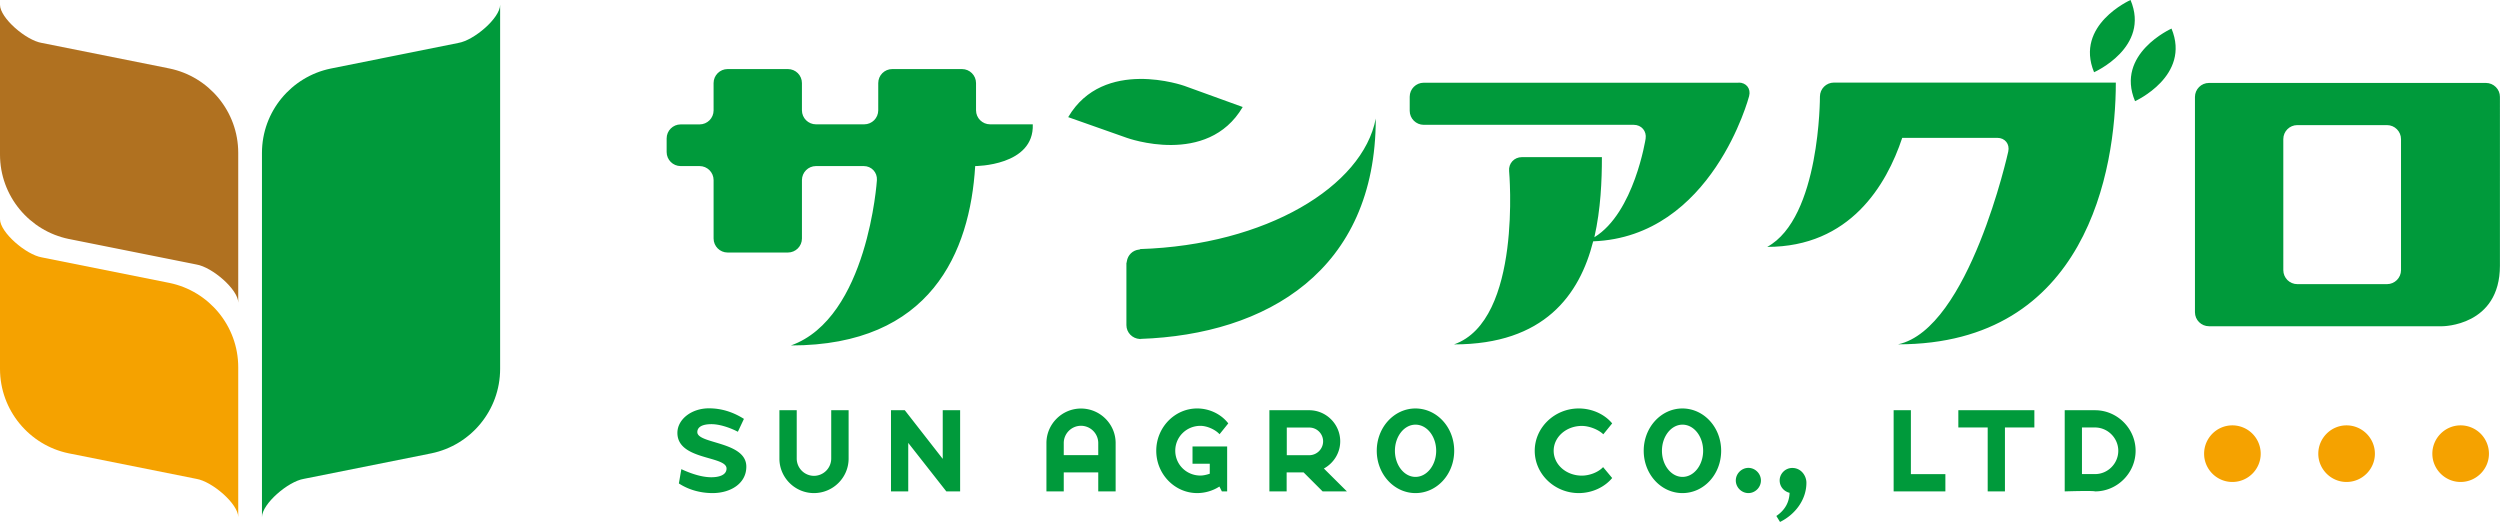 <svg xmlns="http://www.w3.org/2000/svg" overflow="visible" viewBox="0 0 355.11 74.13">
  <style>
    .st0{fill:#f5a200}.st1{fill:#009a3b}
  </style>
  <path class="st0" d="M27.9 68.02L9.75 64.39C4.19 63.24 0 58.3 0 52.39V31.13c0 1.87 3.69 5.05 5.94 5.43l18.14 3.63c5.57 1.15 9.76 6.08 9.76 11.99v21.27c0-1.88-3.7-5.06-5.94-5.43"/>
  <path class="st1" d="M43.15 68.02l18.14-3.63c5.57-1.15 9.75-6.09 9.75-12V.68c0 1.87-3.69 5.05-5.94 5.42L46.97 9.74c-5.57 1.15-9.76 6.08-9.76 11.99v51.72c.01-1.88 3.7-5.06 5.94-5.43"/>
  <path d="M27.9 37.57L9.75 33.94C4.19 32.79 0 27.86 0 21.95V.68C0 2.55 3.69 5.73 5.94 6.1l18.14 3.63c5.57 1.15 9.76 6.08 9.76 11.99v21.27c0-1.87-3.7-5.05-5.94-5.42" fill="#b07120"/>
  <path class="st1" d="M101.22 70.04c-1.64 0-3.33-.42-4.79-1.37l.35-2.03c1.57.73 3.03 1.15 4.26 1.15 1.04 0 2.16-.28 2.16-1.24 0-1.83-6.98-1.15-6.98-5.06 0-1.9 1.97-3.49 4.48-3.49 1.7 0 3.36.48 4.97 1.5l-.86 1.83c-1.15-.6-2.61-1.08-3.75-1.08-1.37 0-2.01.44-2.01 1.13 0 1.7 6.96 1.3 6.96 4.9.01 2.42-2.27 3.76-4.79 3.76M113.17 58.27v6.87a2.46 2.46 0 002.45 2.45 2.46 2.46 0 002.45-2.45v-6.87h2.47v6.87c0 2.7-2.21 4.9-4.93 4.9-2.7 0-4.9-2.21-4.9-4.9v-6.87h2.46zM133.91 58.27h2.47V69.8h-1.96l-5.41-6.89v6.89h-2.45V58.27h1.96l5.39 6.91zM151.1 69.8h-2.46v-6.87c0-2.69 2.21-4.9 4.91-4.9 2.71 0 4.92 2.21 4.92 4.9v6.87H156v-2.7h-4.9v2.7zm4.9-6.87a2.46 2.46 0 00-2.45-2.45c-1.35 0-2.45 1.1-2.45 2.45v1.72h4.9v-1.72zM171.84 65.87h-2.45v-2.45h4.92v6.38h-.75l-.35-.69c-.93.6-2.04.93-3.16.93-3.18 0-5.81-2.69-5.81-6.01 0-3.31 2.62-6.01 5.81-6.01 1.76 0 3.42.82 4.42 2.12l-1.24 1.54c-.62-.68-1.79-1.19-2.72-1.19-1.98 0-3.57 1.57-3.57 3.53 0 1.97 1.59 3.53 3.57 3.53.42 0 .89-.11 1.33-.26v-1.42zM191.32 69.8h-3.45l-2.7-2.7h-2.41v2.7h-2.45V58.27h5.65c2.43 0 4.41 1.99 4.41 4.42 0 1.66-.95 3.11-2.32 3.86l3.27 3.25zm-3.38-7.11c0-1.08-.88-1.96-1.96-1.96h-3.2v3.93h3.2c1.08-.01 1.96-.89 1.96-1.97M206.56 64.03c0 3.34-2.45 6.01-5.5 6.01-3.02 0-5.5-2.67-5.5-6.01s2.48-6.01 5.5-6.01c3.05.01 5.5 2.68 5.5 6.01m-8.42 0c0 2.03 1.3 3.71 2.92 3.71 1.63 0 2.94-1.68 2.94-3.71 0-2.03-1.3-3.71-2.94-3.71-1.62 0-2.92 1.68-2.92 3.71M227.74 61.69c-.69-.68-2.01-1.19-3.05-1.19-2.21 0-4 1.57-4 3.53 0 1.97 1.79 3.53 4 3.53 1.04 0 2.3-.44 3.02-1.21L229 67.9c-1.08 1.3-2.85 2.14-4.75 2.14-3.42 0-6.25-2.69-6.25-6.01 0-3.31 2.83-6.01 6.25-6.01 1.9 0 3.67.82 4.75 2.12l-1.26 1.55zM244.48 64.03c0 3.34-2.45 6.01-5.5 6.01-3.03 0-5.5-2.67-5.5-6.01s2.48-6.01 5.5-6.01c3.05.01 5.5 2.68 5.5 6.01m-8.41 0c0 2.03 1.3 3.71 2.92 3.71 1.63 0 2.93-1.68 2.93-3.71 0-2.03-1.3-3.71-2.93-3.71-1.62 0-2.92 1.68-2.92 3.71M248.35 70.04c-.98 0-1.79-.82-1.79-1.79 0-.97.82-1.79 1.79-1.79.97 0 1.78.82 1.78 1.79 0 .97-.81 1.79-1.78 1.79M252.32 73.29c1.21-.82 1.83-1.92 1.88-3.29-.82-.2-1.41-.9-1.41-1.76 0-.95.8-1.77 1.79-1.77 1.3 0 2.01 1.15 2.01 2.1 0 2.39-1.57 4.5-3.75 5.57l-.52-.85zM268.98 58.27h2.45v9.08h4.9v2.45h-7.35zM278.17 60.72v-2.45h10.8v2.45h-4.18v9.08h-2.45v-9.08zM303.35 64.03c0 3.16-2.61 5.77-5.76 5.77-.33-.13-4.31 0-4.31 0V58.27h4.31c3.15 0 5.76 2.6 5.76 5.76m-2.46 0c0-1.81-1.5-3.31-3.31-3.31h-1.85v6.62h1.85c1.81.01 3.31-1.49 3.31-3.31"/>
  <path class="st0" d="M321.12 64.45c0 2.2-1.8 4.01-4.03 4.01-2.21 0-4.01-1.81-4.01-4.01 0-2.22 1.8-4.03 4.01-4.03a4.03 4.03 0 014.03 4.03M337.34 64.45c0 2.2-1.81 4.01-4.03 4.01-2.2 0-4.01-1.81-4.01-4.01 0-2.22 1.81-4.03 4.01-4.03 2.22 0 4.03 1.81 4.03 4.03M353.54 64.45c0 2.2-1.81 4.01-4.03 4.01-2.2 0-4.01-1.81-4.01-4.01 0-2.22 1.81-4.03 4.01-4.03a4.03 4.03 0 014.03 4.03"/>
  <path class="st1" d="M138.64 15.67c0 1.1.9 1.99 1.99 1.99h6.07c.22 5.93-8.18 5.93-8.18 5.93-.74 12.23-6.3 25.48-26.17 25.48 10.95-3.9 12.21-23.49 12.21-23.49.07-1.09-.77-1.99-1.86-1.99h-6.8c-1.1 0-1.99.9-1.99 1.99v8.3c0 1.1-.9 1.99-1.99 1.99h-8.57c-1.1 0-1.99-.9-1.99-1.99v-8.3c0-1.1-.9-1.99-1.99-1.99h-2.69c-1.1 0-1.99-.9-1.99-1.99v-1.94c0-1.1.9-1.99 1.99-1.99h2.69c1.1 0 1.99-.89 1.99-1.99V11.8c0-1.1.9-1.99 1.99-1.99h8.57c1.1 0 1.99.89 1.99 1.99v3.87c0 1.1.9 1.99 1.99 1.99h6.86c1.1 0 1.99-.89 1.99-1.99V11.8c0-1.1.89-1.99 1.99-1.99h9.91c1.09 0 1.99.89 1.99 1.99v3.87zM246.96 11.73c1.1 0 1.77.87 1.49 1.93 0 0-5.21 19.98-22.15 20.62-1.92 7.59-6.94 14.64-19.76 14.64 9.72-3.42 7.82-24.62 7.82-24.62-.1-1.09.72-1.98 1.82-1.98h11.36c0 3.31-.16 7.37-1.07 11.38 5.66-3.47 7.28-14 7.28-14 .17-1.08-.59-1.97-1.69-1.97h-29.83c-1.09 0-1.99-.89-1.99-1.99v-2c0-1.1.9-1.99 1.99-1.99h44.73zM176.52 15.2c-5.02 8.55-16.46 4.38-16.46 4.38l-8.33-2.94c5.02-8.55 16.51-4.44 16.51-4.44l8.28 3zM302.63 0c2.83 6.73-5.18 10.26-5.18 10.26C294.67 3.53 302.63 0 302.63 0M308.45 4.06c2.78 6.73-5.18 10.31-5.18 10.31-2.83-6.73 5.18-10.31 5.18-10.31M300.54 11.73c0 12.4-4.16 37.18-30.93 37.18 10.1-2.19 15.65-27.38 15.65-27.38.24-1.07-.46-1.95-1.56-1.95h-13.5c-2.24 6.73-7.43 15.49-19.18 15.49 7.54-4.11 7.49-21.35 7.49-21.35 0-1.1.89-1.99 1.99-1.99h40.04zM353.11 11.78h-39.34c-1.1 0-1.99.9-1.99 1.99v30.58c0 1.1.9 1.99 1.99 1.99h33.16s8.17 0 8.17-8.6V13.77c.01-1.09-.89-1.99-1.99-1.99m-12.06 26.59c0 1.1-.9 1.99-1.99 1.99h-12.74c-1.1 0-1.99-.89-1.99-1.99V19.76c0-1.1.89-1.99 1.99-1.99h12.74c1.1 0 1.99.9 1.99 1.99v18.61zM161.94 35.38v.04l-.14.03c-.91.09-1.61.78-1.74 1.67-.01.08-.03.14-.04.22H160v8.84c0 1.06.84 1.91 1.89 1.97.04 0 .07.02.1.02v-.03c17.92-.62 33.43-9.71 33.43-31.3-1.85 9.64-15.57 17.97-33.48 18.54"/>
</svg>